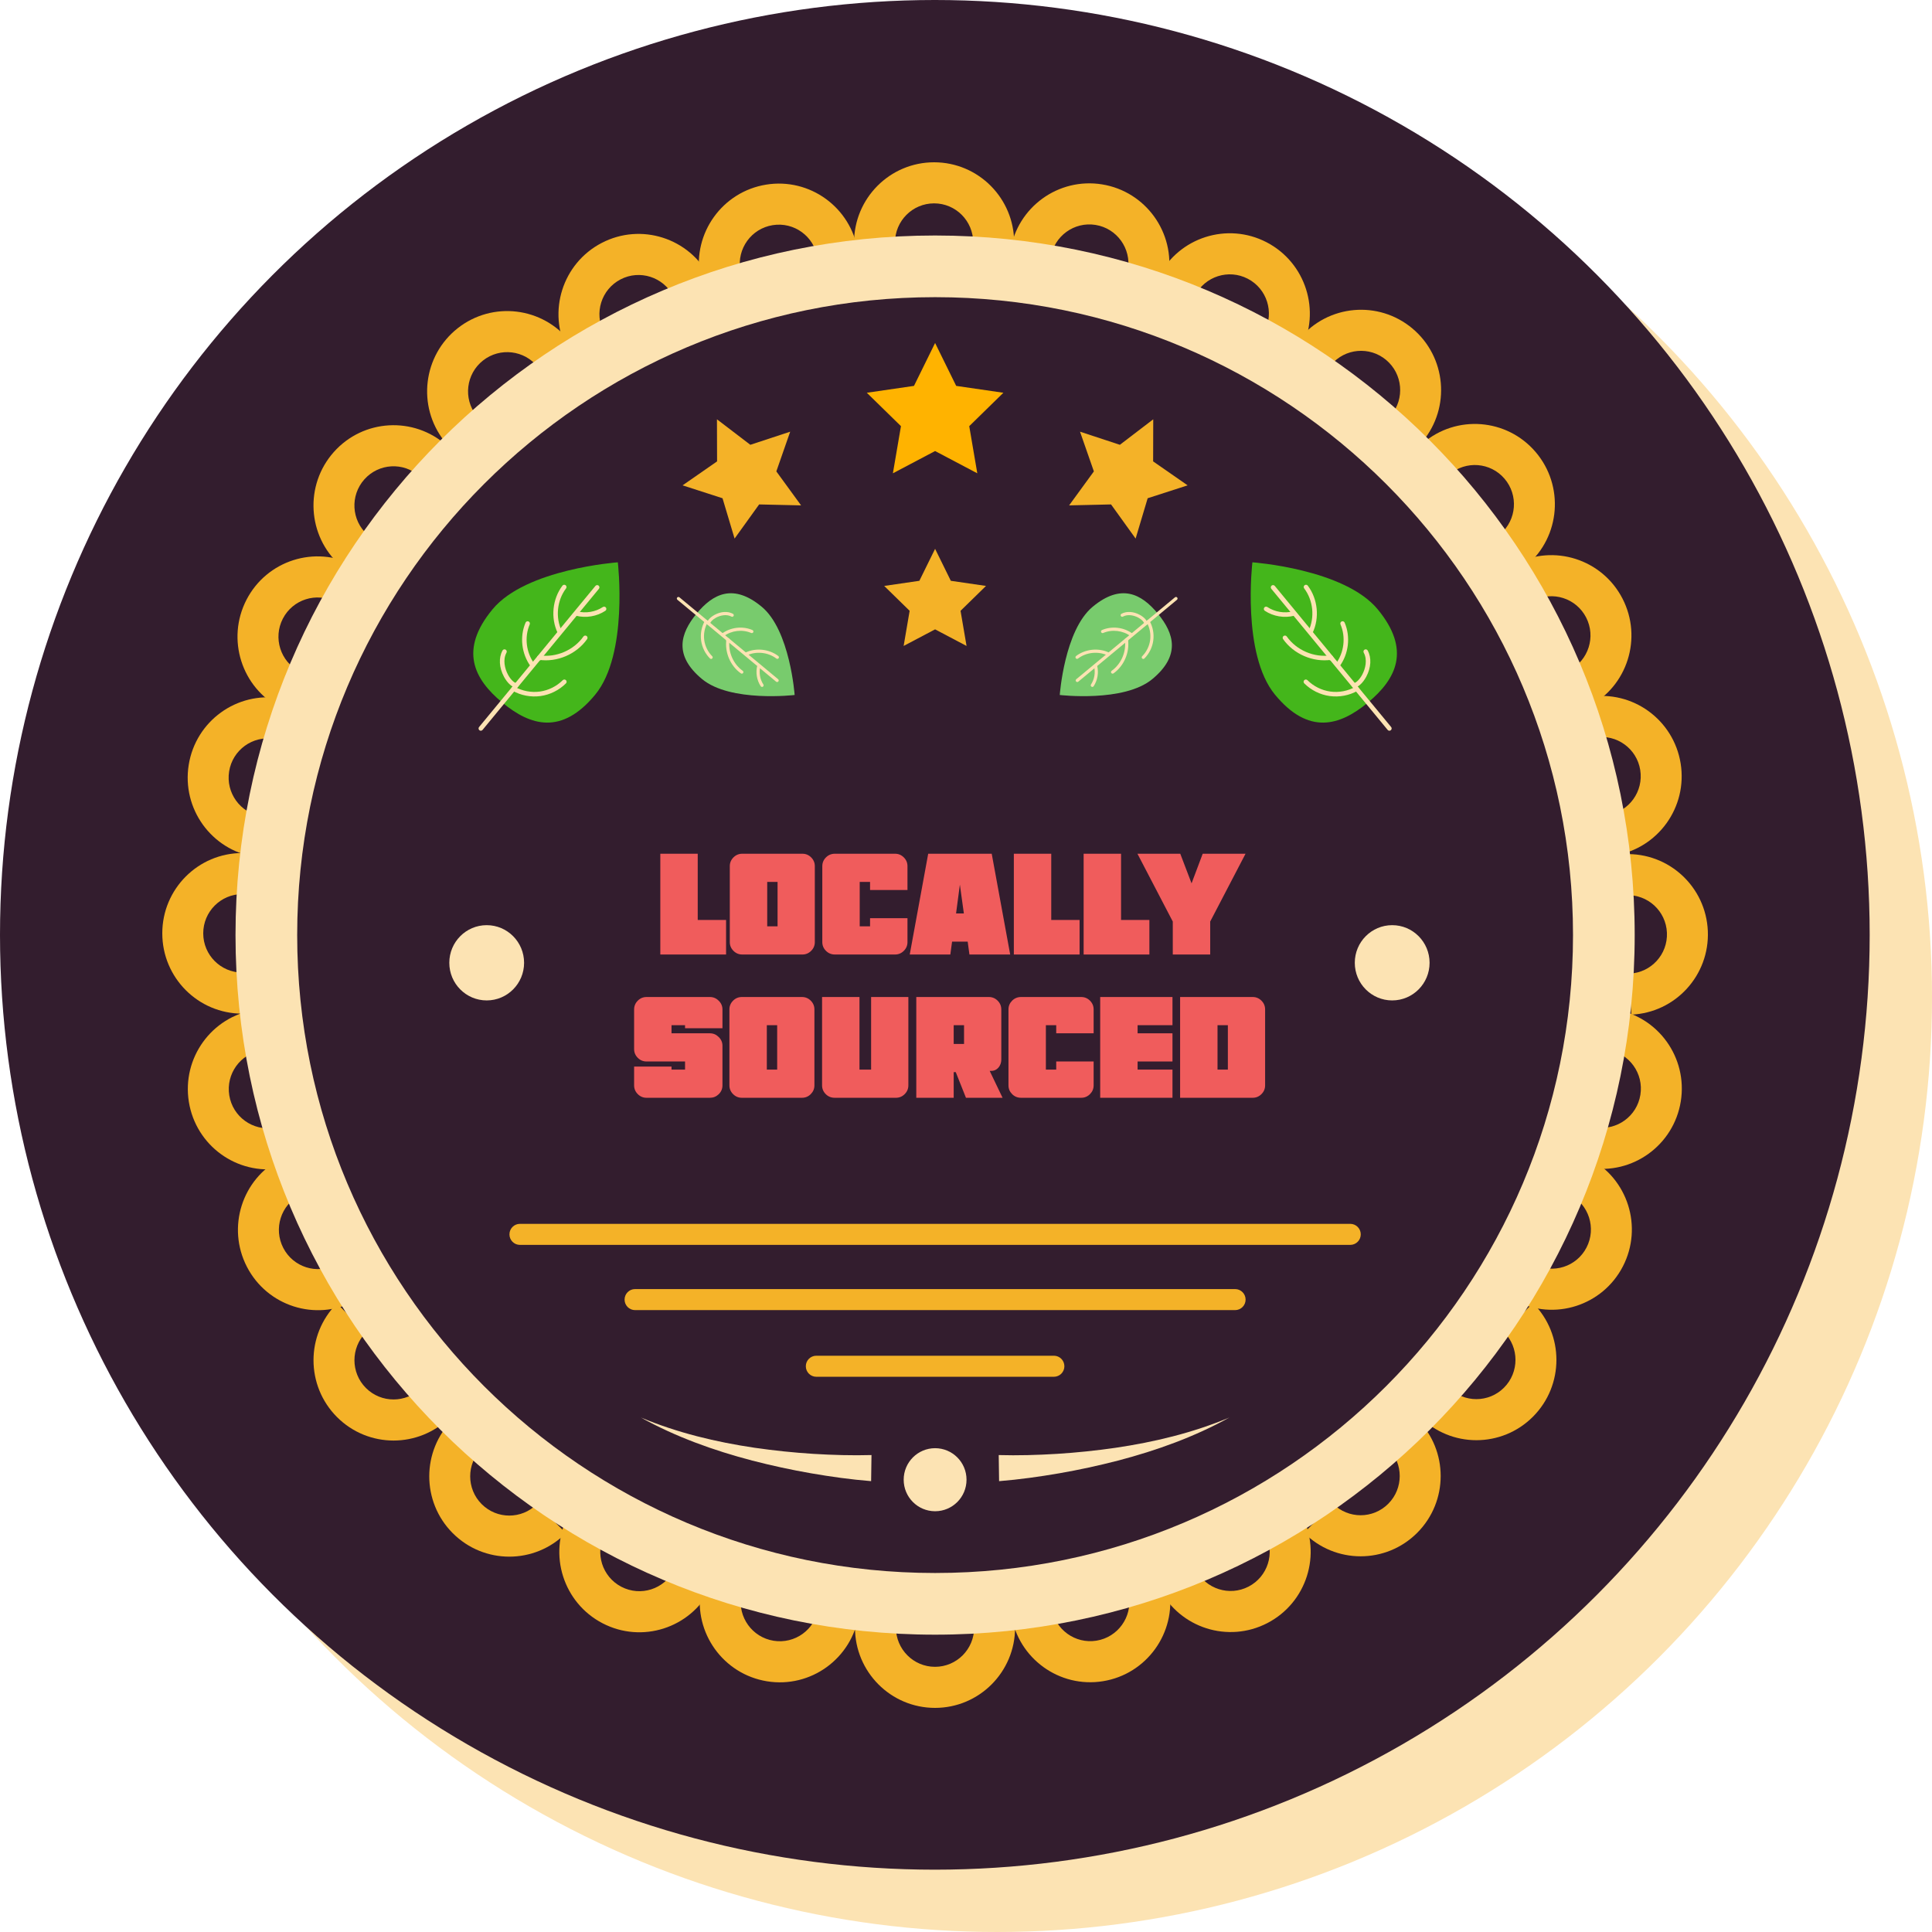 <svg width="250" height="250" viewBox="0 0 250 250" fill="none" xmlns="http://www.w3.org/2000/svg">
<circle cx="129.033" cy="129.032" r="120.968" fill="#FCE3B3"/>
<circle cx="120.968" cy="120.968" r="120.968" fill="#331D2E"/>
<path d="M215.7 120.693C215.82 123.495 213.654 125.863 210.861 125.983L211.089 131.294C216.804 131.047 221.237 126.199 220.992 120.464C220.746 114.731 215.913 110.283 210.197 110.53L210.425 115.84C213.219 115.719 215.58 117.893 215.7 120.693Z" fill="#F4B228"/>
<path d="M212.245 99.634C212.689 102.401 210.814 105.008 208.055 105.455L208.898 110.701C214.547 109.787 218.386 104.454 217.475 98.788C216.563 93.122 211.247 89.27 205.599 90.184L206.442 95.431C209.203 94.983 211.801 96.866 212.245 99.634Z" fill="#F4B228"/>
<path d="M205.242 79.896C206.526 82.386 205.554 85.45 203.072 86.738L205.505 91.459C210.587 88.823 212.576 82.553 209.949 77.455C207.32 72.357 201.071 70.362 195.99 72.999L198.423 77.72C200.904 76.43 203.957 77.405 205.242 79.896Z" fill="#F4B228"/>
<path d="M194.687 61.946C196.505 64.076 196.258 67.281 194.136 69.105L197.581 73.141C201.926 69.409 202.43 62.848 198.709 58.49C194.988 54.131 188.448 53.625 184.104 57.358L187.55 61.395C189.674 59.571 192.869 59.817 194.687 61.946Z" fill="#F4B228"/>
<path d="M179.367 46.579C181.51 48.377 181.797 51.579 180.003 53.731L184.067 57.141C187.736 52.737 187.153 46.184 182.764 42.503C178.374 38.823 171.842 39.407 168.173 43.811L172.237 47.221C174.029 45.067 177.221 44.781 179.367 46.579Z" fill="#F4B228"/>
<path d="M161.46 36.068C163.943 37.356 164.914 40.42 163.63 42.91L168.336 45.351C170.963 40.253 168.974 33.984 163.892 31.347C158.811 28.712 152.562 30.707 149.933 35.803L154.639 38.245C155.925 35.755 158.978 34.78 161.46 36.068Z" fill="#F4B228"/>
<path d="M141.766 29.105C144.525 29.551 146.402 32.157 145.956 34.927L151.186 35.773C152.097 30.106 148.258 24.773 142.61 23.859C136.961 22.945 131.645 26.797 130.734 32.463L135.964 33.309C136.408 30.542 139.006 28.66 141.766 29.105Z" fill="#F4B228"/>
<path d="M120.873 26.315C123.668 26.315 125.933 28.588 125.933 31.392H131.231C131.231 25.652 126.594 21 120.873 21C115.151 21 110.514 25.652 110.514 31.392H115.812C115.811 28.588 118.076 26.315 120.873 26.315Z" fill="#F4B228"/>
<path d="M99.98 29.136C102.739 28.69 105.337 30.571 105.781 33.34L111.011 32.494C110.099 26.828 104.783 22.976 99.135 23.891C93.487 24.805 89.647 30.138 90.559 35.804L95.788 34.958C95.344 32.187 97.219 29.581 99.98 29.136Z" fill="#F4B228"/>
<path d="M80.301 36.152C82.784 34.863 85.837 35.838 87.121 38.328L91.827 35.887C89.2 30.789 82.95 28.794 77.868 31.431C72.786 34.066 70.797 40.337 73.426 45.435L78.132 42.993C76.847 40.503 77.819 37.44 80.301 36.152Z" fill="#F4B228"/>
<path d="M62.499 46.652C64.696 44.92 67.878 45.302 69.605 47.506L73.771 44.221C70.235 39.709 63.723 38.927 59.225 42.474C54.728 46.02 53.949 52.553 57.484 57.065L61.649 53.78C59.921 51.577 60.301 48.386 62.499 46.652Z" fill="#F4B228"/>
<path d="M47.148 62.032C49.01 59.94 52.208 59.758 54.293 61.627L57.822 57.662C53.554 53.839 47.006 54.212 43.197 58.491C39.387 62.773 39.758 69.342 44.024 73.165L47.553 69.2C45.466 67.332 45.286 64.122 47.148 62.032Z" fill="#F4B228"/>
<path d="M36.598 80.058C37.882 77.568 40.936 76.593 43.418 77.88L45.852 73.159C40.77 70.522 34.521 72.517 31.892 77.615C29.264 82.713 31.254 88.984 36.334 91.619L38.768 86.898C36.287 85.612 35.315 82.548 36.598 80.058Z" fill="#F4B228"/>
<path d="M29.65 99.815C30.094 97.047 32.692 95.164 35.453 95.612L36.296 90.365C30.648 89.451 25.331 93.303 24.42 98.969C23.509 104.635 27.348 109.968 32.996 110.883L33.84 105.636C31.081 105.189 29.205 102.583 29.65 99.815Z" fill="#F4B228"/>
<path d="M26.298 120.774C26.298 117.97 28.564 115.697 31.359 115.697V110.382C25.637 110.382 21 115.034 21 120.774C21 126.513 25.637 131.166 31.359 131.166V125.85C28.564 125.85 26.298 123.577 26.298 120.774Z" fill="#F4B228"/>
<path d="M29.668 141.734C29.224 138.966 31.099 136.36 33.858 135.913L33.014 130.667C27.366 131.581 23.527 136.914 24.438 142.58C25.35 148.246 30.666 152.098 36.314 151.184L35.471 145.937C32.71 146.383 30.112 144.502 29.668 141.734Z" fill="#F4B228"/>
<path d="M36.654 161.478C35.37 158.987 36.342 155.924 38.824 154.636L36.391 149.915C31.309 152.552 29.32 158.821 31.949 163.919C34.576 169.017 40.826 171.012 45.908 168.375L43.474 163.654C40.991 164.943 37.937 163.968 36.654 161.478Z" fill="#F4B228"/>
<path d="M47.347 179.603C45.371 177.621 45.371 174.406 47.347 172.423L43.602 168.666C39.557 172.724 39.557 179.303 43.602 183.362C47.646 187.42 54.206 187.42 58.251 183.362L54.505 179.605C52.528 181.585 49.323 181.585 47.347 179.603Z" fill="#F4B228"/>
<path d="M62.325 194.629C60.349 192.646 60.349 189.431 62.325 187.449L58.58 183.691C54.535 187.749 54.535 194.33 58.58 198.387C62.624 202.445 69.184 202.445 73.229 198.387L69.484 194.63C67.506 196.611 64.301 196.611 62.325 194.629Z" fill="#F4B228"/>
<path d="M80.41 205.332C77.928 204.043 76.956 200.98 78.24 198.49L73.534 196.049C70.906 201.147 72.896 207.417 77.976 210.053C83.058 212.69 89.307 210.694 91.936 205.596L87.23 203.155C85.946 205.644 82.892 206.619 80.41 205.332Z" fill="#F4B228"/>
<path d="M100.098 212.311C97.34 211.865 95.463 209.259 95.907 206.492L90.677 205.646C89.766 211.312 93.606 216.645 99.254 217.559C104.902 218.474 110.218 214.622 111.129 208.956L105.9 208.11C105.455 210.876 102.857 212.759 100.098 212.311Z" fill="#F4B228"/>
<path d="M120.992 215.685C118.198 215.685 115.932 213.412 115.932 210.608H110.634C110.634 216.348 115.271 221 120.992 221C126.714 221 131.351 216.348 131.351 210.608H126.053C126.053 213.412 123.787 215.685 120.992 215.685Z" fill="#F4B228"/>
<path d="M141.886 212.301C139.127 212.747 136.529 210.866 136.083 208.098L130.854 208.944C131.765 214.61 137.081 218.462 142.729 217.547C148.377 216.633 152.217 211.3 151.306 205.634L146.076 206.48C146.522 209.249 144.645 211.855 141.886 212.301Z" fill="#F4B228"/>
<path d="M161.567 205.303C159.085 206.592 156.031 205.617 154.747 203.127L150.042 205.568C152.67 210.666 158.919 212.661 164.001 210.024C169.082 207.388 171.071 201.118 168.443 196.02L163.737 198.461C165.021 200.953 164.049 204.017 161.567 205.303Z" fill="#F4B228"/>
<path d="M179.642 194.585C177.666 196.568 174.461 196.568 172.485 194.585L168.74 198.343C172.785 202.4 179.343 202.4 183.389 198.343C187.434 194.285 187.434 187.706 183.389 183.646L179.644 187.404C181.618 189.388 181.618 192.603 179.642 194.585Z" fill="#F4B228"/>
<path d="M194.62 179.56C192.644 181.543 189.439 181.543 187.463 179.56L183.717 183.318C187.762 187.375 194.322 187.375 198.367 183.318C202.411 179.26 202.411 172.679 198.367 168.622L194.621 172.379C196.596 174.363 196.596 177.578 194.62 179.56Z" fill="#F4B228"/>
<path d="M205.298 161.424C204.014 163.914 200.96 164.889 198.478 163.6L196.044 168.321C201.126 170.957 207.375 168.961 210.004 163.863C212.631 158.765 210.642 152.497 205.562 149.86L203.128 154.58C205.609 155.87 206.581 158.934 205.298 161.424Z" fill="#F4B228"/>
<path d="M212.264 141.673C211.819 144.441 209.221 146.324 206.461 145.876L205.618 151.123C211.266 152.037 216.582 148.185 217.493 142.519C218.405 136.853 214.565 131.52 208.917 130.606L208.074 135.852C210.833 136.3 212.71 138.906 212.264 141.673Z" fill="#F4B228"/>
<path d="M121.001 30.473C71.005 30.473 30.475 71.003 30.475 120.999C30.475 170.996 71.005 211.526 121.001 211.526C170.998 211.526 211.528 170.996 211.528 120.999C211.528 71.003 170.997 30.473 121.001 30.473ZM121.001 203.545C75.412 203.545 38.456 166.588 38.456 120.999C38.456 75.41 75.414 38.454 121.001 38.454C166.589 38.454 203.547 75.412 203.547 120.999C203.547 166.587 166.591 203.545 121.001 203.545Z" fill="#FCE3B3"/>
<path d="M121.001 44.383L123.731 49.934L129.836 50.823L125.419 55.144L126.462 61.245L121.001 58.364L115.54 61.245L116.584 55.144L112.165 50.823L118.27 49.934L121.001 44.383Z" fill="#FFB300"/>
<path d="M121.001 71.018L123.036 75.156L127.589 75.819L124.294 79.039L125.072 83.586L121.001 81.439L116.93 83.586L117.707 79.039L114.414 75.819L118.965 75.156L121.001 71.018Z" fill="#F4B228"/>
<path d="M92.773 54.257L97.093 57.557L102.251 55.859L100.457 60.999L103.661 65.397L98.232 65.273L95.055 69.69L93.494 64.473L88.326 62.804L92.789 59.703L92.773 54.257Z" fill="#F4B228"/>
<path d="M149.229 54.257L144.911 57.557L139.753 55.859L141.547 60.999L138.342 65.397L143.77 65.273L146.949 69.69L148.508 64.473L153.678 62.804L149.215 59.703L149.229 54.257Z" fill="#F4B228"/>
<path d="M164.982 89.887C169.307 95.132 173.345 93.95 177.017 90.903C180.689 87.856 182.603 84.097 178.279 78.852C173.954 73.607 162.059 72.763 162.059 72.763C162.059 72.763 160.657 84.642 164.982 89.887Z" fill="#44B61B"/>
<path d="M179.974 94.489C180.099 94.386 180.116 94.2 180.013 94.076L164.957 75.817C164.854 75.693 164.669 75.675 164.545 75.778C164.421 75.881 164.404 76.065 164.506 76.191L179.562 94.45C179.665 94.576 179.85 94.592 179.974 94.489Z" fill="#FCE3B3"/>
<path d="M167.579 79.616C167.664 79.546 167.704 79.43 167.677 79.317C167.636 79.161 167.476 79.066 167.32 79.107C166.202 79.396 164.958 79.187 163.993 78.548C163.858 78.459 163.676 78.496 163.588 78.632C163.498 78.767 163.536 78.948 163.671 79.038C164.771 79.768 166.189 80.005 167.465 79.675C167.509 79.662 167.548 79.642 167.579 79.616Z" fill="#FCE3B3"/>
<path d="M169.763 82.012C169.794 81.986 169.82 81.954 169.839 81.914C170.777 79.968 170.531 77.504 169.226 75.783C169.128 75.654 168.944 75.629 168.815 75.727C168.683 75.83 168.662 76.01 168.76 76.139C169.934 77.689 170.157 79.908 169.312 81.66C169.242 81.805 169.302 81.981 169.449 82.052C169.554 82.102 169.676 82.084 169.763 82.012Z" fill="#FCE3B3"/>
<path d="M172.332 85.374C172.456 85.271 172.474 85.086 172.371 84.961L172.217 84.773C172.114 84.649 171.929 84.631 171.805 84.734C171.68 84.837 171.663 85.021 171.766 85.147L171.921 85.335C172.023 85.46 172.209 85.478 172.332 85.374Z" fill="#FCE3B3"/>
<path d="M172.408 85.319C172.485 85.255 172.527 85.156 172.511 85.05C172.488 84.889 172.338 84.778 172.179 84.801C170.037 85.117 167.76 84.137 166.51 82.364C166.417 82.231 166.234 82.2 166.101 82.293C165.969 82.388 165.938 82.569 166.031 82.701C167.405 84.651 169.908 85.727 172.262 85.381C172.319 85.376 172.368 85.353 172.408 85.319Z" fill="#FCE3B3"/>
<path d="M173.284 86.285C173.302 86.27 173.319 86.252 173.333 86.233C174.522 84.616 174.782 82.392 173.997 80.567C173.934 80.418 173.761 80.35 173.613 80.413C173.465 80.477 173.397 80.65 173.46 80.799C174.165 82.436 173.929 84.432 172.863 85.883C172.767 86.014 172.795 86.197 172.925 86.293C173.034 86.376 173.184 86.368 173.284 86.285Z" fill="#FCE3B3"/>
<path d="M175.719 89.354C175.826 89.266 175.857 89.111 175.787 88.985C175.709 88.843 175.53 88.792 175.388 88.872C174.408 89.422 173.254 89.64 172.143 89.486C171.029 89.331 169.979 88.809 169.183 88.013C169.07 87.899 168.884 87.901 168.77 88.013C168.656 88.128 168.656 88.314 168.77 88.428C169.655 89.313 170.824 89.896 172.063 90.067C173.302 90.239 174.584 89.996 175.675 89.385C175.689 89.375 175.704 89.364 175.719 89.354Z" fill="#FCE3B3"/>
<path d="M175.961 88.635C176.292 88.361 176.582 87.959 176.787 87.579C177.423 86.393 177.496 85.121 176.98 84.176C176.902 84.034 176.725 83.981 176.583 84.058C176.442 84.136 176.389 84.314 176.468 84.457C176.962 85.363 176.691 86.52 176.272 87.299C175.903 87.985 175.45 88.366 175.191 88.387C175.03 88.4 174.91 88.542 174.925 88.704C174.938 88.865 175.079 88.986 175.24 88.973C175.489 88.952 175.735 88.823 175.961 88.635Z" fill="#FCE3B3"/>
<path d="M77.022 89.887C72.698 95.132 68.659 93.95 64.987 90.903C61.315 87.856 59.399 84.097 63.726 78.852C68.05 73.607 79.946 72.763 79.946 72.763C79.946 72.763 81.347 84.642 77.022 89.887Z" fill="#44B61B"/>
<path d="M62.031 94.49C61.907 94.387 61.889 94.2 61.992 94.076L77.048 75.817C77.151 75.693 77.336 75.675 77.46 75.778C77.584 75.881 77.602 76.066 77.499 76.191L62.443 94.45C62.34 94.576 62.156 94.592 62.031 94.49Z" fill="#FCE3B3"/>
<path d="M74.425 79.617C74.34 79.546 74.299 79.43 74.327 79.318C74.368 79.161 74.527 79.066 74.683 79.107C75.802 79.396 77.045 79.187 78.009 78.549C78.144 78.459 78.326 78.496 78.414 78.632C78.504 78.767 78.466 78.949 78.331 79.038C77.231 79.768 75.813 80.005 74.537 79.675C74.495 79.662 74.457 79.643 74.425 79.617Z" fill="#FCE3B3"/>
<path d="M72.244 82.012C72.213 81.986 72.187 81.954 72.168 81.914C71.23 79.968 71.476 77.504 72.781 75.783C72.879 75.654 73.063 75.629 73.191 75.727C73.323 75.83 73.344 76.01 73.247 76.139C72.072 77.689 71.85 79.908 72.695 81.66C72.765 81.805 72.705 81.981 72.558 82.052C72.451 82.102 72.33 82.084 72.244 82.012Z" fill="#FCE3B3"/>
<path d="M69.671 85.374C69.547 85.271 69.529 85.086 69.632 84.961L69.788 84.773C69.891 84.649 70.076 84.631 70.2 84.734C70.324 84.837 70.342 85.021 70.239 85.147L70.085 85.335C69.98 85.46 69.796 85.478 69.671 85.374Z" fill="#FCE3B3"/>
<path d="M69.598 85.319C69.521 85.255 69.479 85.156 69.495 85.05C69.518 84.89 69.668 84.779 69.827 84.802C71.969 85.117 74.246 84.137 75.496 82.364C75.589 82.231 75.772 82.2 75.903 82.293C76.035 82.388 76.066 82.569 75.973 82.702C74.6 84.651 72.096 85.727 69.743 85.381C69.686 85.376 69.637 85.353 69.598 85.319Z" fill="#FCE3B3"/>
<path d="M68.721 86.285C68.703 86.27 68.687 86.252 68.672 86.233C67.484 84.616 67.224 82.392 68.008 80.567C68.072 80.418 68.244 80.35 68.392 80.413C68.54 80.477 68.609 80.65 68.545 80.799C67.841 82.436 68.077 84.432 69.143 85.883C69.239 86.014 69.211 86.197 69.081 86.293C68.97 86.376 68.822 86.368 68.721 86.285Z" fill="#FCE3B3"/>
<path d="M66.287 89.354C66.18 89.266 66.149 89.111 66.219 88.985C66.297 88.843 66.476 88.793 66.616 88.873C67.596 89.423 68.75 89.64 69.862 89.487C70.975 89.331 72.025 88.809 72.821 88.014C72.935 87.899 73.121 87.901 73.234 88.014C73.349 88.128 73.349 88.314 73.234 88.428C72.349 89.313 71.18 89.896 69.942 90.068C68.703 90.239 67.42 89.996 66.33 89.385C66.315 89.375 66.3 89.364 66.287 89.354Z" fill="#FCE3B3"/>
<path d="M66.044 88.635C65.713 88.361 65.424 87.959 65.218 87.579C64.582 86.393 64.509 85.121 65.025 84.176C65.103 84.034 65.28 83.981 65.422 84.058C65.564 84.136 65.615 84.314 65.537 84.457C65.043 85.363 65.314 86.52 65.733 87.299C66.102 87.985 66.556 88.366 66.814 88.387C66.975 88.4 67.095 88.542 67.081 88.704C67.067 88.865 66.926 88.986 66.765 88.973C66.516 88.952 66.272 88.823 66.044 88.635Z" fill="#FCE3B3"/>
<path d="M90.847 87.873C87.178 84.83 88.005 81.987 90.138 79.402C92.268 76.817 94.897 75.47 98.566 78.513C102.235 81.557 102.826 89.931 102.826 89.931C102.826 89.931 94.515 90.917 90.847 87.873Z" fill="#78CB6D"/>
<path d="M87.629 77.32C87.701 77.232 87.831 77.221 87.919 77.292L100.69 87.89C100.778 87.962 100.789 88.092 100.718 88.18C100.646 88.269 100.516 88.28 100.429 88.208L87.659 77.611C87.569 77.537 87.558 77.408 87.629 77.32Z" fill="#FCE3B3"/>
<path d="M98.031 86.045C98.08 85.986 98.162 85.957 98.241 85.976C98.35 86.004 98.417 86.117 98.389 86.228C98.188 87.015 98.332 87.89 98.78 88.569C98.842 88.664 98.817 88.791 98.721 88.855C98.627 88.917 98.5 88.891 98.437 88.796C97.927 88.022 97.759 87.023 97.991 86.125C97.999 86.094 98.012 86.068 98.031 86.045Z" fill="#FCE3B3"/>
<path d="M96.355 84.51C96.373 84.487 96.396 84.469 96.423 84.456C97.784 83.797 99.508 83.97 100.712 84.888C100.802 84.956 100.82 85.085 100.751 85.177C100.68 85.27 100.554 85.284 100.463 85.216C99.379 84.389 97.828 84.233 96.602 84.827C96.5 84.876 96.378 84.834 96.329 84.731C96.293 84.656 96.306 84.571 96.355 84.51Z" fill="#FCE3B3"/>
<path d="M94.004 82.7C94.076 82.612 94.206 82.6 94.293 82.672L94.424 82.782C94.512 82.854 94.524 82.984 94.452 83.073C94.38 83.161 94.25 83.172 94.164 83.1L94.032 82.991C93.944 82.917 93.933 82.787 94.004 82.7Z" fill="#FCE3B3"/>
<path d="M94.042 82.647C94.086 82.593 94.156 82.563 94.231 82.575C94.343 82.591 94.422 82.696 94.404 82.808C94.184 84.315 94.868 85.919 96.108 86.799C96.201 86.864 96.222 86.993 96.157 87.086C96.092 87.18 95.963 87.201 95.87 87.135C94.506 86.169 93.754 84.407 93.997 82.749C94.003 82.709 94.019 82.674 94.042 82.647Z" fill="#FCE3B3"/>
<path d="M93.368 82.03C93.379 82.017 93.391 82.005 93.404 81.996C94.535 81.159 96.09 80.975 97.367 81.528C97.471 81.574 97.519 81.695 97.475 81.8C97.429 81.904 97.309 81.951 97.204 81.907C96.059 81.413 94.664 81.578 93.648 82.329C93.557 82.395 93.428 82.376 93.362 82.284C93.305 82.206 93.309 82.102 93.368 82.03Z" fill="#FCE3B3"/>
<path d="M91.222 80.318C91.284 80.243 91.392 80.22 91.48 80.269C91.58 80.325 91.615 80.451 91.56 80.55C91.176 81.241 91.023 82.051 91.13 82.835C91.238 83.618 91.604 84.358 92.161 84.916C92.24 84.996 92.239 85.127 92.161 85.207C92.081 85.287 91.951 85.287 91.871 85.207C91.251 84.585 90.844 83.762 90.725 82.89C90.605 82.018 90.776 81.115 91.202 80.348C91.207 80.338 91.213 80.326 91.222 80.318Z" fill="#FCE3B3"/>
<path d="M91.725 80.145C91.917 79.911 92.199 79.707 92.464 79.563C93.293 79.114 94.183 79.064 94.844 79.426C94.943 79.48 94.98 79.606 94.925 79.705C94.87 79.805 94.746 79.843 94.647 79.787C94.012 79.439 93.203 79.63 92.658 79.924C92.177 80.184 91.912 80.504 91.897 80.685C91.888 80.798 91.788 80.883 91.676 80.873C91.562 80.863 91.479 80.765 91.487 80.651C91.502 80.476 91.593 80.303 91.725 80.145Z" fill="#FCE3B3"/>
<path d="M149.111 87.873C152.78 84.83 151.953 81.987 149.821 79.402C147.69 76.817 145.061 75.47 141.393 78.514C137.724 81.557 137.133 89.931 137.133 89.931C137.133 89.931 145.444 90.917 149.111 87.873Z" fill="#78CB6D"/>
<path d="M152.329 77.32C152.257 77.232 152.127 77.221 152.041 77.292L139.27 87.89C139.182 87.962 139.171 88.092 139.242 88.18C139.314 88.269 139.444 88.28 139.532 88.208L152.301 77.611C152.389 77.537 152.4 77.408 152.329 77.32Z" fill="#FCE3B3"/>
<path d="M141.925 86.045C141.876 85.986 141.795 85.957 141.715 85.976C141.606 86.004 141.54 86.117 141.567 86.228C141.769 87.015 141.624 87.89 141.177 88.569C141.115 88.664 141.139 88.791 141.235 88.855C141.33 88.917 141.457 88.891 141.52 88.796C142.029 88.022 142.197 87.023 141.966 86.125C141.959 86.094 141.945 86.068 141.925 86.045Z" fill="#FCE3B3"/>
<path d="M143.603 84.51C143.585 84.487 143.562 84.469 143.534 84.456C142.172 83.797 140.45 83.97 139.245 84.888C139.156 84.956 139.138 85.085 139.206 85.177C139.278 85.27 139.403 85.284 139.494 85.216C140.578 84.389 142.129 84.233 143.355 84.827C143.458 84.876 143.58 84.834 143.629 84.731C143.664 84.656 143.651 84.571 143.603 84.51Z" fill="#FCE3B3"/>
<path d="M145.955 82.7C145.883 82.612 145.753 82.6 145.667 82.672L145.535 82.782C145.447 82.854 145.436 82.984 145.507 83.073C145.579 83.161 145.709 83.172 145.797 83.1L145.929 82.991C146.015 82.917 146.027 82.787 145.955 82.7Z" fill="#FCE3B3"/>
<path d="M145.917 82.647C145.873 82.593 145.803 82.563 145.728 82.575C145.616 82.591 145.538 82.696 145.554 82.808C145.774 84.315 145.088 85.919 143.85 86.799C143.757 86.864 143.736 86.993 143.801 87.086C143.866 87.18 143.995 87.201 144.087 87.135C145.451 86.169 146.203 84.407 145.961 82.749C145.956 82.709 145.94 82.674 145.917 82.647Z" fill="#FCE3B3"/>
<path d="M146.592 82.03C146.581 82.017 146.57 82.005 146.557 81.996C145.425 81.159 143.871 80.975 142.593 81.528C142.489 81.574 142.442 81.695 142.486 81.8C142.531 81.904 142.652 81.951 142.756 81.907C143.9 81.413 145.297 81.578 146.312 82.329C146.404 82.395 146.532 82.376 146.599 82.284C146.656 82.206 146.651 82.102 146.592 82.03Z" fill="#FCE3B3"/>
<path d="M148.736 80.318C148.674 80.243 148.565 80.22 148.477 80.269C148.378 80.325 148.342 80.451 148.398 80.55C148.782 81.241 148.935 82.051 148.827 82.835C148.72 83.618 148.354 84.358 147.797 84.916C147.717 84.996 147.719 85.127 147.797 85.207C147.877 85.287 148.007 85.287 148.087 85.207C148.705 84.585 149.114 83.762 149.233 82.89C149.353 82.018 149.182 81.115 148.756 80.348C148.751 80.338 148.744 80.326 148.736 80.318Z" fill="#FCE3B3"/>
<path d="M148.232 80.145C148.04 79.911 147.758 79.707 147.493 79.563C146.665 79.114 145.774 79.064 145.113 79.426C145.014 79.48 144.977 79.606 145.032 79.705C145.087 79.805 145.211 79.843 145.31 79.787C145.945 79.439 146.754 79.63 147.298 79.924C147.778 80.184 148.043 80.504 148.058 80.685C148.068 80.798 148.167 80.883 148.279 80.873C148.392 80.863 148.476 80.765 148.466 80.651C148.455 80.476 148.364 80.303 148.232 80.145Z" fill="#FCE3B3"/>
<path d="M125.068 191.474C125.068 193.728 123.248 195.553 121.002 195.553C118.755 195.553 116.936 193.728 116.936 191.474C116.936 189.222 118.755 187.395 121.002 187.395C123.248 187.395 125.068 189.221 125.068 191.474Z" fill="#FCE3B3"/>
<path d="M112.722 191.659C110.053 191.444 107.512 191.085 104.94 190.642C102.38 190.196 99.844 189.646 97.336 188.998C92.327 187.688 87.42 185.918 82.926 183.425C87.666 185.409 92.648 186.602 97.671 187.344C100.184 187.706 102.709 187.969 105.237 188.128C107.751 188.281 110.32 188.354 112.771 188.283L112.722 191.659Z" fill="#FCE3B3"/>
<path d="M129.234 188.285C131.686 188.356 134.254 188.283 136.769 188.129C139.297 187.971 141.821 187.708 144.335 187.346C149.358 186.606 154.34 185.412 159.08 183.427C154.586 185.92 149.678 187.69 144.67 189C142.162 189.648 139.624 190.198 137.065 190.644C134.493 191.085 131.953 191.444 129.283 191.661L129.234 188.285Z" fill="#FCE3B3"/>
<path d="M174.724 161.088H67.28C66.529 161.088 65.922 160.478 65.922 159.727C65.922 158.975 66.529 158.365 67.28 158.365H174.724C175.475 158.365 176.082 158.974 176.082 159.727C176.082 160.479 175.473 161.088 174.724 161.088Z" fill="#F4B228"/>
<path d="M159.823 169.528H82.177C81.427 169.528 80.82 168.919 80.82 168.167C80.82 167.414 81.427 166.805 82.177 166.805H159.823C160.574 166.805 161.181 167.415 161.181 168.167C161.181 168.919 160.574 169.528 159.823 169.528Z" fill="#F4B228"/>
<path d="M136.373 178.154H105.631C104.881 178.154 104.273 177.545 104.273 176.792C104.273 176.039 104.882 175.43 105.631 175.43H136.373C137.124 175.43 137.731 176.039 137.731 176.792C137.731 177.545 137.124 178.154 136.373 178.154Z" fill="#F4B228"/>
<path d="M67.817 124.585C67.817 127.275 65.651 129.454 62.978 129.454C60.306 129.454 58.14 127.275 58.14 124.585C58.14 121.896 60.306 119.716 62.978 119.716C65.651 119.716 67.817 121.896 67.817 124.585Z" fill="#FCE3B3"/>
<path d="M175.309 124.585C175.309 127.275 177.475 129.454 180.148 129.454C182.82 129.454 184.987 127.275 184.987 124.585C184.987 121.896 182.82 119.716 180.148 119.716C177.475 119.716 175.309 121.896 175.309 124.585Z" fill="#FCE3B3"/>
<path d="M93.953 123.513H85.445V110.473H90.286V119.043H93.953V123.513Z" fill="#F05C5C"/>
<path d="M103.83 110.473C104.269 110.473 104.647 110.631 104.963 110.947C105.279 111.263 105.437 111.64 105.437 112.08V121.906C105.437 122.345 105.279 122.723 104.963 123.039C104.647 123.355 104.269 123.513 103.83 123.513H96.043C95.604 123.513 95.226 123.355 94.91 123.039C94.594 122.723 94.436 122.345 94.436 121.906V112.08C94.436 111.64 94.594 111.263 94.91 110.947C95.226 110.631 95.604 110.473 96.043 110.473H103.83ZM100.616 114.119H99.277V119.866H100.616V114.119Z" fill="#F05C5C"/>
<path d="M115.82 110.473C116.259 110.473 116.637 110.631 116.953 110.947C117.269 111.263 117.427 111.64 117.427 112.08V115.17H112.586V114.119H111.247V119.866H112.586V118.816H117.427V121.906C117.427 122.345 117.269 122.723 116.953 123.039C116.637 123.355 116.259 123.513 115.82 123.513H108.033C107.58 123.513 107.196 123.355 106.88 123.039C106.564 122.723 106.406 122.345 106.406 121.906V112.08C106.406 111.64 106.564 111.263 106.88 110.947C107.196 110.631 107.58 110.473 108.033 110.473H115.82Z" fill="#F05C5C"/>
<path d="M122.972 123.513H117.72L120.109 110.473H128.328L130.718 123.513H125.444L125.218 121.844H123.199L122.972 123.513ZM124.723 118.198L124.208 114.469L123.714 118.198H124.723Z" fill="#F05C5C"/>
<path d="M139.698 123.513H131.191V110.473H136.031V119.043H139.698V123.513Z" fill="#F05C5C"/>
<path d="M148.731 123.513H140.223V110.473H145.064V119.043H148.731V123.513Z" fill="#F05C5C"/>
<path d="M147.185 110.473H152.726L154.188 114.305L155.63 110.473H161.172L156.599 119.249V123.513H151.758V119.249L147.185 110.473Z" fill="#F05C5C"/>
<path d="M93.486 140.445C93.486 140.899 93.322 141.283 92.992 141.599C92.676 141.901 92.299 142.052 91.859 142.052H83.66C83.221 142.052 82.843 141.894 82.528 141.578C82.212 141.262 82.054 140.885 82.054 140.445V138.015H86.895V138.406H88.645V137.355H83.66C83.221 137.355 82.843 137.198 82.528 136.882C82.212 136.566 82.054 136.188 82.054 135.749V130.619C82.054 130.18 82.212 129.802 82.528 129.486C82.843 129.171 83.221 129.013 83.66 129.013H91.859C92.299 129.013 92.676 129.171 92.992 129.486C93.322 129.802 93.486 130.18 93.486 130.619V133.05H88.645V132.659H86.895V133.709H91.859C92.299 133.709 92.676 133.867 92.992 134.183C93.322 134.499 93.486 134.877 93.486 135.316V140.445Z" fill="#F05C5C"/>
<path d="M103.78 129.013C104.219 129.013 104.597 129.171 104.913 129.486C105.228 129.802 105.386 130.18 105.386 130.619V140.445C105.386 140.885 105.228 141.262 104.913 141.578C104.597 141.894 104.219 142.052 103.78 142.052H95.993C95.553 142.052 95.176 141.894 94.86 141.578C94.544 141.262 94.386 140.885 94.386 140.445V130.619C94.386 130.18 94.544 129.802 94.86 129.486C95.176 129.171 95.553 129.013 95.993 129.013H103.78ZM100.566 132.659H99.227V138.406H100.566V132.659Z" fill="#F05C5C"/>
<path d="M117.541 129.013V140.445C117.541 140.885 117.383 141.262 117.067 141.578C116.751 141.894 116.374 142.052 115.934 142.052H108.004C107.55 142.052 107.166 141.894 106.85 141.578C106.534 141.262 106.376 140.885 106.376 140.445V129.013H111.217V138.406H112.721V129.013H117.541Z" fill="#F05C5C"/>
<path d="M129.732 142.052H124.994L123.676 138.736H123.408V142.052H118.567V129.013H127.961C128.4 129.013 128.778 129.171 129.094 129.486C129.41 129.802 129.567 130.18 129.567 130.619V137.108C129.567 137.383 129.506 137.637 129.382 137.87C129.272 138.09 129.107 138.269 128.888 138.406C128.682 138.53 128.455 138.585 128.208 138.571H128.064L129.732 142.052ZM124.747 132.659H123.408V135.089H124.747V132.659Z" fill="#F05C5C"/>
<path d="M139.91 129.013C140.349 129.013 140.727 129.171 141.043 129.486C141.358 129.802 141.516 130.18 141.516 130.619V133.709H136.675V132.659H135.336V138.406H136.675V137.355H141.516V140.445C141.516 140.885 141.358 141.262 141.043 141.578C140.727 141.894 140.349 142.052 139.91 142.052H132.123C131.67 142.052 131.285 141.894 130.969 141.578C130.654 141.262 130.496 140.885 130.496 140.445V130.619C130.496 130.18 130.654 129.802 130.969 129.486C131.285 129.171 131.67 129.013 132.123 129.013H139.91Z" fill="#F05C5C"/>
<path d="M151.718 132.659H147.206V133.709H151.718V137.355H147.206V138.406H151.718V142.052H142.365V129.013H151.718V132.659Z" fill="#F05C5C"/>
<path d="M162.099 129.013C162.538 129.013 162.916 129.171 163.232 129.486C163.548 129.802 163.705 130.18 163.705 130.619V140.445C163.705 140.885 163.548 141.262 163.232 141.578C162.916 141.894 162.538 142.052 162.099 142.052H152.705V129.013H162.099ZM158.885 138.406V132.659H157.546V138.406H158.885Z" fill="#F05C5C"/>
</svg>
